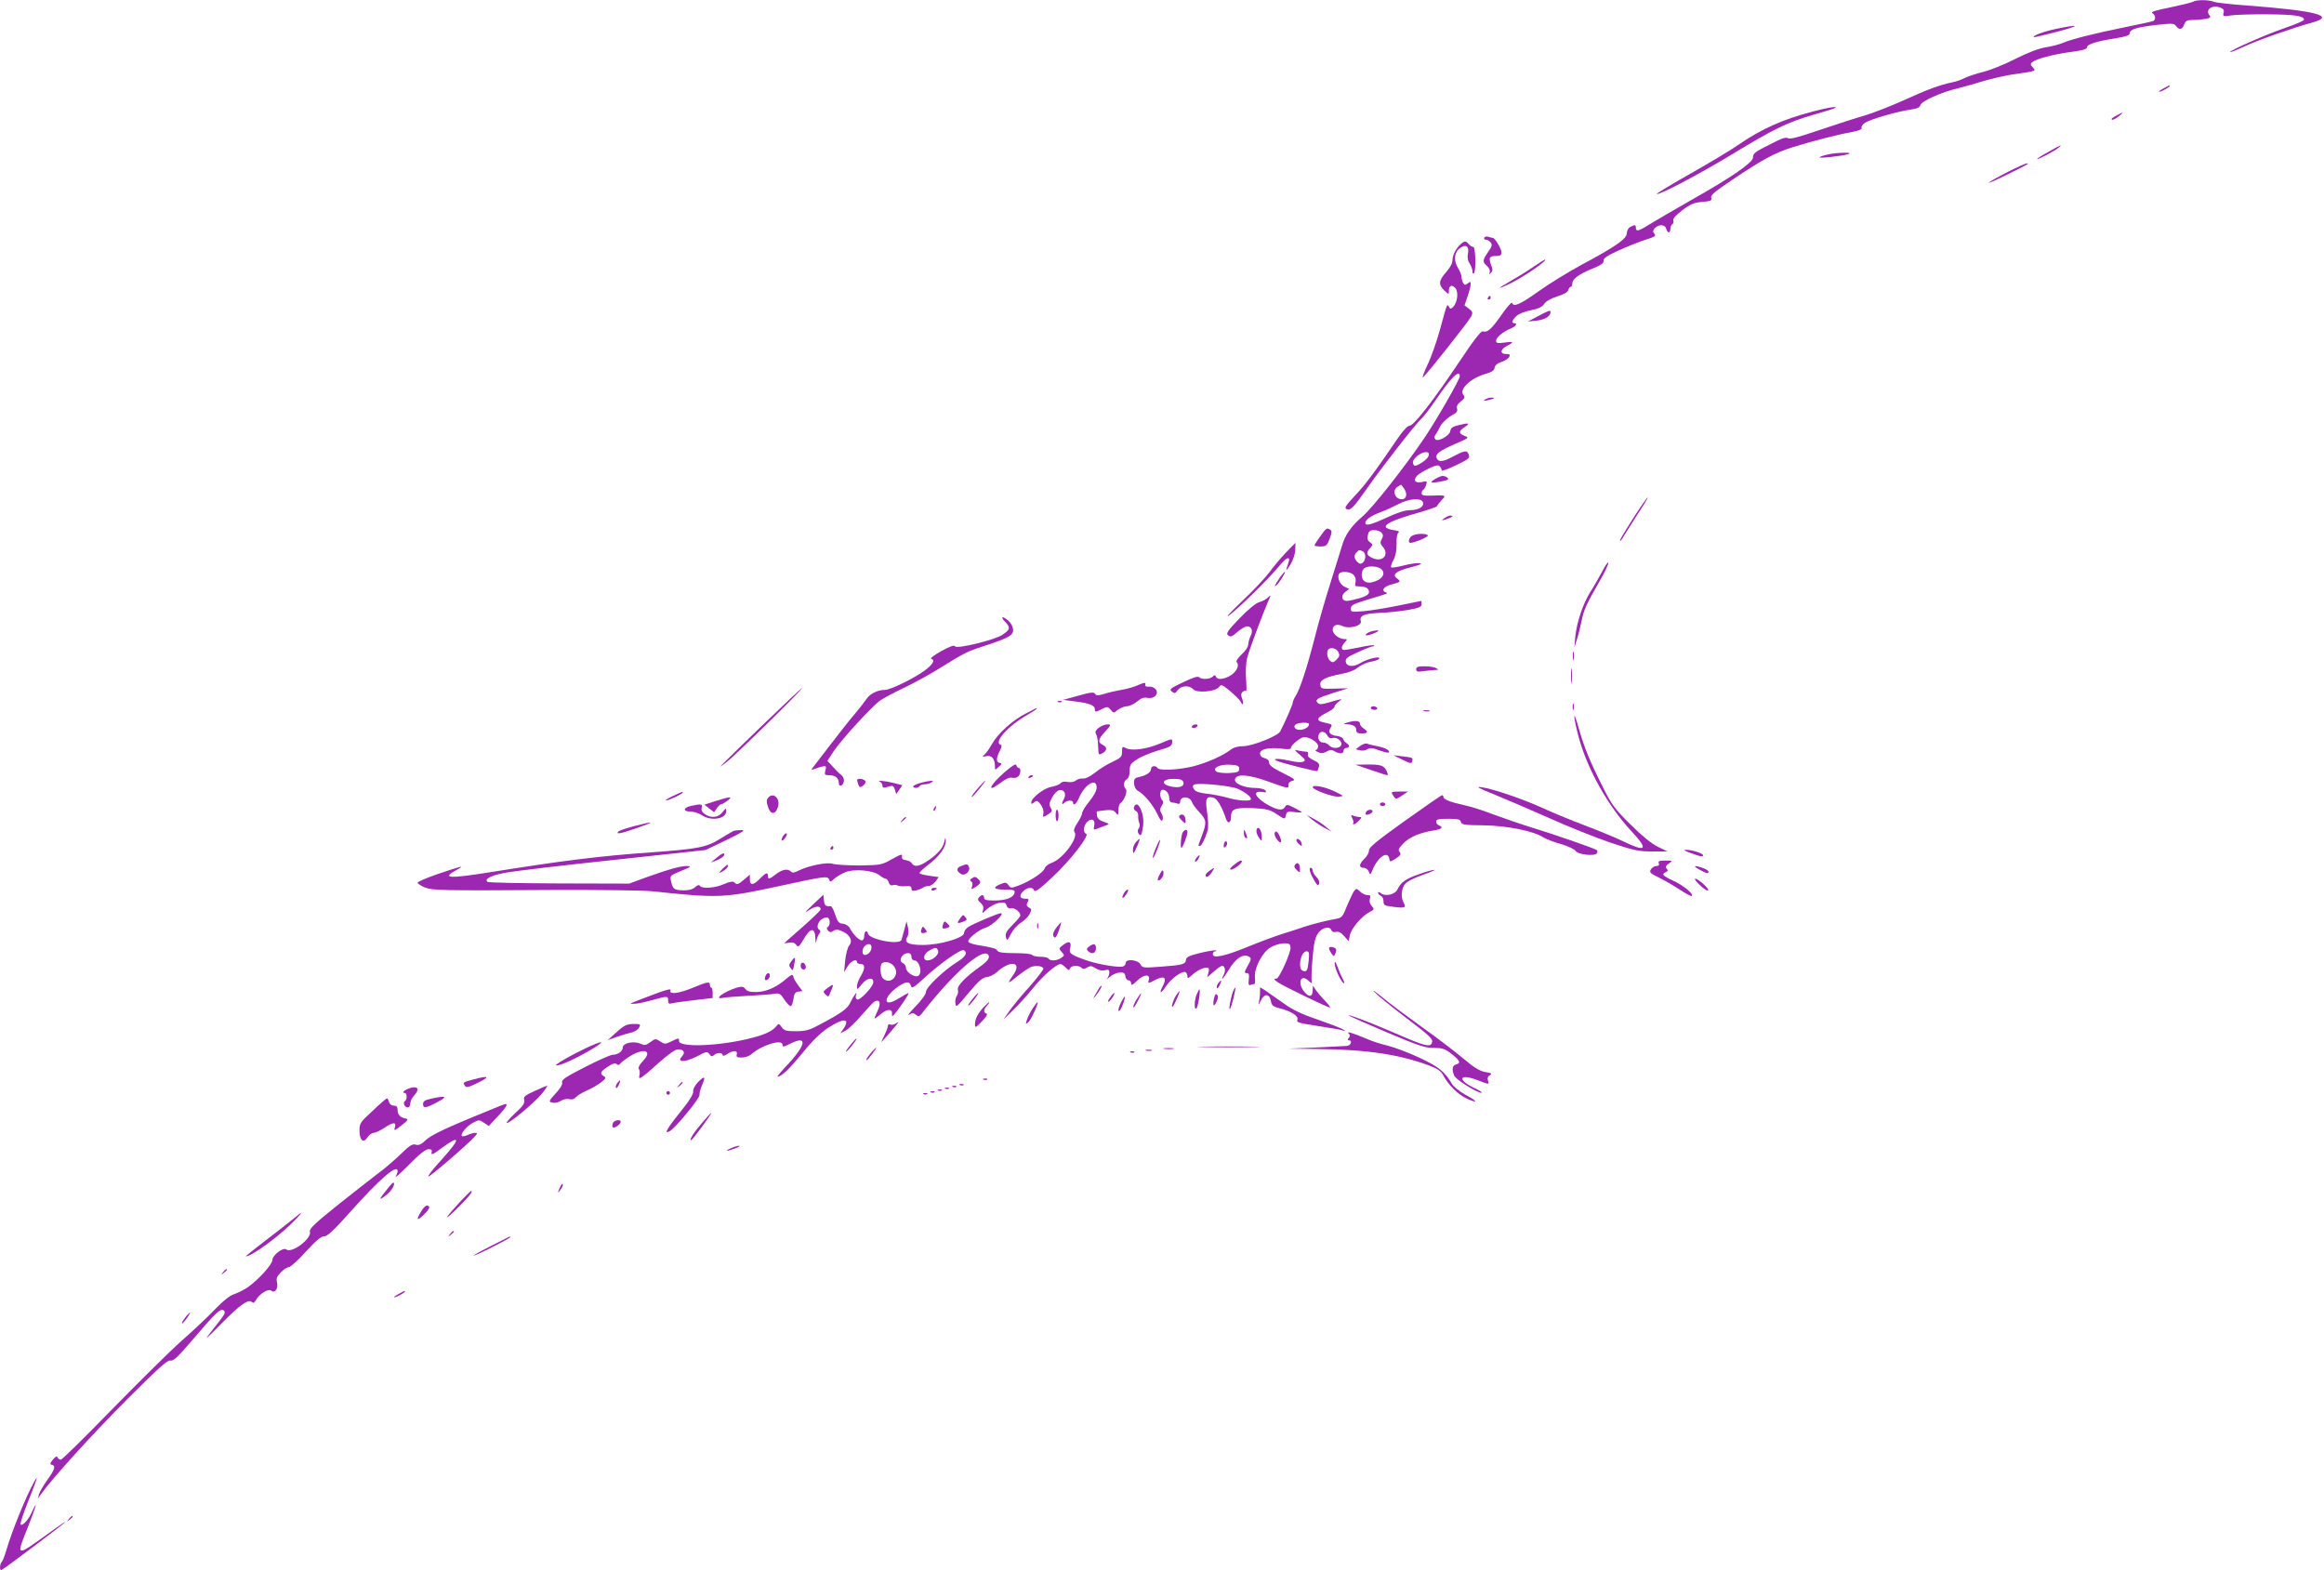 <?xml version="1.0" standalone="no"?>
<!DOCTYPE svg PUBLIC "-//W3C//DTD SVG 20010904//EN"
 "http://www.w3.org/TR/2001/REC-SVG-20010904/DTD/svg10.dtd">
<svg version="1.0" xmlns="http://www.w3.org/2000/svg"
 width="1280pt" height="865pt" viewBox="0 0 1280 865"
 preserveAspectRatio="xMidYMid meet">
<g transform="translate(0,865) scale(0.1,-0.1)"
fill="#9c27b0" stroke="none">
<path d="M12080 8641 c-8 -5 -66 -19 -128 -32 -80 -16 -109 -25 -98 -31 18
-10 21 -34 7 -43 -5 -3 -74 -18 -153 -34 -173 -35 -300 -67 -348 -88 -19 -8
-62 -19 -95 -24 -37 -6 -99 -30 -166 -64 -59 -30 -138 -62 -176 -71 -37 -9
-84 -25 -103 -34 -19 -10 -51 -21 -70 -24 -66 -14 -135 -39 -264 -98 -71 -32
-168 -70 -215 -84 -47 -13 -159 -50 -249 -80 -117 -40 -166 -53 -175 -45 -9 7
-35 -1 -92 -31 -92 -46 -100 -53 -100 -76 0 -27 -119 -109 -328 -227 -105 -60
-215 -124 -244 -142 -58 -37 -73 -40 -73 -18 0 18 -5 18 -31 5 -11 -6 -19 -21
-19 -35 0 -30 -61 -73 -250 -174 -74 -40 -181 -106 -238 -147 -101 -72 -136
-87 -144 -62 -2 6 -28 -23 -58 -66 -55 -79 -78 -100 -103 -91 -9 4 -50 -48
-129 -167 -144 -215 -251 -353 -275 -353 -11 0 -36 -28 -65 -70 -126 -185
-178 -255 -236 -316 -50 -53 -59 -68 -46 -73 23 -9 37 5 117 119 86 122 266
353 297 380 12 11 48 58 80 105 82 121 130 168 130 127 0 -17 -126 -237 -192
-335 -106 -158 -288 -389 -343 -436 -64 -55 -98 -104 -115 -167 -7 -24 -35
-114 -62 -199 -27 -85 -67 -223 -88 -307 -41 -160 -81 -283 -106 -320 -8 -12
-14 -28 -14 -34 0 -10 -42 -106 -69 -158 -13 -25 -152 -80 -202 -81 -30 0 -55
-7 -70 -19 -44 -34 -130 -72 -207 -92 -81 -20 -187 -25 -197 -9 -9 15 -35 12
-35 -4 0 -19 -25 -37 -63 -45 -28 -6 -32 -11 -31 -36 1 -17 9 -34 20 -40 35
-19 82 -75 107 -126 17 -37 26 -47 30 -35 4 9 1 26 -6 36 -9 16 -9 24 1 41 10
15 11 24 3 32 -15 15 -14 57 2 57 20 0 37 -22 37 -47 0 -13 6 -23 14 -23 8 0
21 -3 30 -6 10 -4 16 -1 16 9 0 34 54 32 65 -1 3 -10 21 -35 40 -55 41 -43 42
-58 15 -129 -23 -61 -22 -58 -12 -58 10 0 30 40 43 84 5 18 4 57 -2 99 -12 77
-6 93 33 84 22 -6 48 -49 71 -119 10 -28 27 -21 27 11 0 45 19 53 118 50 76
-4 94 -8 130 -31 50 -33 48 -33 55 -7 5 19 11 21 46 16 23 -3 41 -3 41 -1 0 2
-19 13 -42 25 -37 19 -42 19 -50 5 -14 -24 -44 -19 -104 16 -62 38 -76 73 -24
66 24 -4 27 -2 19 9 -7 7 -31 13 -56 13 -59 0 -116 24 -111 47 6 32 74 28 184
-12 115 -41 112 -40 110 -18 0 10 8 19 22 22 20 5 11 12 -52 43 -55 27 -76 43
-76 57 0 12 -9 21 -25 25 -16 4 -25 13 -25 26 0 24 51 35 121 26 32 -4 49 -3
49 4 0 16 53 59 73 60 31 0 77 -29 77 -50 0 -11 -6 -20 -12 -21 -7 0 -3 -5 10
-11 17 -9 29 -8 48 2 20 11 29 12 44 2 27 -16 50 -15 50 3 0 8 7 15 15 15 19
0 20 16 1 27 -7 4 -15 14 -18 22 -2 8 -17 15 -32 17 -40 4 -54 20 -38 44 11
17 9 20 -16 26 -47 10 -54 14 -50 27 2 6 23 21 46 32 23 11 41 25 42 32 0 6
10 19 23 28 25 19 26 19 -61 -6 -32 -9 -45 -10 -54 -1 -18 18 -3 27 87 56 l80
25 -75 -2 c-71 -2 -75 -1 -78 21 -4 27 31 44 121 61 35 6 70 20 87 35 16 13
47 27 70 31 22 4 43 11 46 17 11 17 -66 -1 -103 -24 -40 -24 -77 -21 -81 8 -2
17 9 26 68 52 38 18 75 32 82 32 6 0 9 2 6 5 -3 3 -37 -1 -77 -10 -40 -8 -79
-15 -87 -15 -19 0 -18 19 3 42 15 17 15 18 -3 18 -29 0 -64 28 -64 51 0 26 25
35 56 20 38 -17 107 3 99 28 -9 29 17 41 101 45 43 1 114 9 157 16 63 11 77
17 77 32 0 10 -1 18 -3 18 -1 0 -56 -11 -122 -25 -66 -13 -152 -28 -192 -31
-70 -6 -73 -6 -73 14 0 18 14 25 88 48 120 36 119 35 105 41 -28 10 -11 33 32
44 50 13 53 16 28 34 -28 21 -1 41 80 61 51 13 64 20 46 22 -15 2 -55 -4 -89
-13 -34 -9 -65 -13 -68 -10 -3 3 2 22 13 41 12 23 18 53 17 89 -1 33 3 57 11
62 7 5 -3 10 -27 13 -22 3 -41 10 -43 17 -6 17 43 40 169 76 62 18 113 35 113
39 0 3 11 18 24 32 28 29 28 29 -61 26 -37 -1 -48 2 -48 13 0 9 4 17 9 19 4 2
12 14 16 27 6 21 5 23 -23 16 -37 -8 -50 9 -28 34 9 10 39 28 67 41 51 24 58
23 71 -12 2 -3 37 10 79 30 70 34 76 39 68 59 -9 25 -21 23 -95 -16 -46 -25
-72 -27 -81 -5 -9 23 14 40 102 79 76 33 78 34 52 44 -34 13 -34 26 -2 47 35
23 26 27 -28 13 -35 -8 -47 -16 -49 -33 -4 -26 -67 -61 -82 -46 -7 7 -7 16 2
28 7 9 16 26 21 37 10 24 47 58 79 74 16 9 21 18 17 31 -4 12 3 25 21 39 22
17 24 23 14 36 -26 31 42 94 127 117 30 9 43 18 45 32 2 14 15 25 37 32 18 6
38 18 43 27 7 14 4 17 -17 17 -35 0 -32 26 5 45 41 21 38 26 -15 18 -37 -5
-45 -3 -45 10 0 18 37 49 80 67 29 12 41 30 20 30 -17 0 -11 18 12 39 12 12
47 26 79 32 42 8 63 18 74 35 9 14 37 30 71 41 36 11 59 24 62 35 2 10 8 18
13 18 5 0 9 9 9 19 0 25 38 52 115 83 44 18 59 29 57 42 -2 12 18 27 80 55 46
21 108 46 138 56 71 23 73 24 60 40 -8 9 -6 17 5 29 23 22 56 20 62 -4 7 -26
23 -26 23 -1 0 11 5 23 11 26 6 4 8 13 5 21 -3 9 15 30 50 56 45 34 65 42 110
46 47 4 54 7 49 23 -5 14 22 36 130 108 154 103 221 139 315 169 106 33 250
71 322 83 46 9 65 16 61 25 -2 7 6 19 19 28 29 19 182 63 249 72 37 5 53 12
56 25 6 22 115 71 208 93 39 10 104 28 145 41 41 12 111 28 155 35 133 19 130
18 111 39 -13 14 -14 20 -4 28 24 19 114 43 209 56 69 9 94 16 94 27 0 16 53
33 163 50 49 8 72 16 72 26 0 22 34 33 141 46 92 10 103 10 114 -5 17 -24 34
-21 45 8 8 21 16 25 49 25 21 0 53 3 70 6 25 5 29 9 20 20 -25 31 15 59 60 42
17 -6 22 -14 18 -29 -5 -20 -3 -21 41 -14 26 4 118 7 205 6 147 -1 197 -9 197
-30 0 -5 -47 -25 -105 -45 -105 -36 -309 -126 -302 -133 2 -2 37 12 78 31 75
35 263 101 372 131 136 37 27 66 -361 95 -84 6 -164 15 -178 20 -31 12 -94 12
-114 1z m-4210 -2494 c0 -16 -24 -39 -58 -56 -19 -10 -23 -9 -29 5 -4 12 3 25
21 41 30 25 66 31 66 10z m-135 -191 c18 -27 11 -56 -14 -56 -39 0 -56 50 -23
69 9 6 18 11 19 11 2 0 9 -11 18 -24z m102 -72 c9 -24 -23 -44 -71 -44 -27 0
-71 -14 -126 -40 -84 -39 -120 -49 -120 -31 0 18 30 40 82 59 29 11 75 32 102
46 57 30 123 35 133 10z m-228 -168 c10 -11 10 -20 1 -36 -9 -17 -8 -25 4 -39
40 -44 5 -89 -52 -66 -36 16 -40 30 -15 57 15 17 15 19 -2 32 -13 9 -16 20
-11 39 5 21 12 27 35 27 16 0 34 -6 40 -14z m-105 -102 c20 -8 21 -47 2 -63
-11 -9 -18 -8 -30 4 -19 19 -20 37 -4 53 14 14 12 14 32 6z m97 -94 c28 -16
24 -47 -11 -65 -52 -27 -90 -14 -90 30 0 12 5 26 12 33 15 15 63 16 89 2z
m-146 -36 c10 -11 14 -25 11 -40 -5 -20 -3 -24 18 -24 37 0 56 -10 56 -31 0
-13 -14 -22 -52 -34 -28 -8 -60 -15 -70 -15 -29 0 -34 30 -9 49 l22 17 -25 12
c-26 11 -43 52 -31 71 10 17 62 13 80 -5z m-84 -425 c9 -18 7 -25 -9 -42 -18
-17 -23 -18 -36 -7 -16 13 -22 51 -9 63 13 14 43 6 54 -14z m-161 -397 c0 -17
-25 -32 -52 -32 -29 0 -40 24 -15 33 20 9 67 8 67 -1z m100 -62 c7 -14 17 -19
29 -15 24 7 56 -18 48 -39 -8 -20 -50 -21 -67 -1 -7 8 -21 15 -32 15 -21 0
-33 22 -24 45 8 21 33 18 46 -5z m-485 -185 c0 -17 -8 -20 -55 -23 -30 -1 -62
2 -70 8 -27 19 17 41 75 38 42 -3 50 -6 50 -23z m-308 -71 c9 -23 -16 -35 -57
-28 -69 11 -65 44 6 44 32 0 46 -5 51 -16z m298 -38 c41 -18 75 -43 75 -58 0
-13 -72 -9 -129 8 -29 8 -80 19 -114 22 -41 5 -63 12 -71 25 -8 13 -8 19 1 25
19 12 195 -5 238 -22z"/>
<path d="M11325 8491 c-72 -15 -132 -38 -123 -46 1 -1 59 12 128 30 132 35
129 44 -5 16z"/>
<path d="M11918 8164 c-38 -20 -36 -28 2 -9 17 9 30 18 30 20 0 7 -1 6 -32
-11z"/>
<path d="M9985 8036 c-167 -44 -281 -95 -405 -180 -41 -29 -161 -101 -267
-161 -106 -60 -190 -111 -188 -113 9 -10 230 106 413 217 235 143 308 178 457
221 60 17 112 33 114 36 10 10 -39 2 -124 -20z"/>
<path d="M11658 8014 c-16 -8 -28 -17 -28 -19 0 -10 16 -4 40 15 30 23 25 25
-12 4z"/>
<path d="M11283 7814 c-35 -19 -63 -37 -63 -40 0 -6 90 41 115 60 32 25 14 18
-52 -20z"/>
<path d="M10066 7799 c-22 -5 -42 -12 -45 -15 -8 -8 125 6 158 17 39 11 -63
10 -113 -2z"/>
<path d="M11064 7706 c-49 -25 -98 -52 -109 -61 -11 -9 32 10 95 41 122 60
129 64 113 64 -6 0 -51 -20 -99 -44z"/>
<path d="M8175 7341 c-3 -6 0 -11 8 -11 8 0 20 -7 27 -15 10 -13 8 -22 -14
-53 -31 -46 -32 -54 -6 -77 12 -11 18 -25 15 -34 -5 -13 -4 -14 7 -3 10 10 10
19 0 44 -14 39 -9 48 29 48 21 0 29 5 29 18 0 21 -36 82 -49 82 -5 0 -16 3
-24 6 -8 3 -18 1 -22 -5z"/>
<path d="M8048 7308 c-27 -23 -48 -62 -48 -90 0 -18 -13 -42 -35 -67 -41 -46
-44 -69 -10 -101 25 -23 25 -23 25 -2 0 29 15 36 35 16 19 -20 13 -79 -11
-104 -13 -13 -16 -13 -24 0 -11 17 -7 26 -50 -129 -17 -62 -47 -148 -68 -191
-20 -43 -31 -74 -24 -68 24 21 253 310 265 335 10 22 8 27 -13 43 l-24 18 17
49 c9 26 17 56 17 67 0 16 -2 16 -16 5 -13 -10 -17 -10 -25 2 -5 8 -9 22 -9
33 0 10 -9 34 -21 52 -24 40 -19 86 13 108 32 23 51 9 43 -31 -4 -22 -1 -40
10 -55 8 -13 15 -31 15 -42 0 -11 3 -16 8 -12 12 13 10 146 -4 146 -6 0 -17 7
-24 15 -15 18 -22 19 -42 3z"/>
<path d="M8445 7180 c-33 -23 -88 -57 -122 -76 -35 -20 -63 -38 -63 -40 0 -2
28 10 63 27 78 39 207 129 185 129 -2 0 -30 -18 -63 -40z"/>
<path d="M8195 7010 c-3 -5 -1 -10 4 -10 6 0 11 5 11 10 0 6 -2 10 -4 10 -3 0
-8 -4 -11 -10z"/>
<path d="M8470 6908 l-55 -29 50 5 c46 6 75 24 75 48 0 11 -8 9 -70 -24z"/>
<path d="M8180 6450 c-11 -8 -7 -9 15 -4 37 8 45 14 19 14 -10 0 -26 -5 -34
-10z"/>
<path d="M7912 6016 c-40 -23 -38 -28 8 -21 55 9 66 15 49 26 -18 11 -29 10
-57 -5z"/>
<path d="M9006 5812 c-68 -106 -89 -142 -82 -142 2 0 13 15 23 33 11 17 45 71
76 120 32 48 55 87 52 87 -3 0 -34 -44 -69 -98z"/>
<path d="M7954 5795 c-17 -13 -16 -14 14 -4 33 11 41 19 19 19 -7 0 -22 -7
-33 -15z"/>
<path d="M7272 5696 c-18 -24 -32 -47 -32 -50 0 -3 15 -6 33 -6 31 0 36 4 50
42 13 33 14 44 4 50 -19 12 -22 11 -55 -36z"/>
<path d="M7778 5699 c-18 -10 -25 -39 -10 -39 23 0 101 33 96 41 -7 12 -65 11
-86 -2z"/>
<path d="M7084 5608 c-28 -29 -70 -79 -94 -112 -24 -32 -94 -106 -155 -163
-60 -58 -90 -90 -65 -72 55 41 222 205 278 274 43 52 64 54 45 5 -15 -40 -9
-38 17 5 12 20 23 54 24 75 0 22 1 40 1 40 -1 0 -23 -24 -51 -52z"/>
<path d="M8825 5503 c-17 -31 -46 -83 -66 -114 -41 -65 -75 -168 -83 -249 l-5
-55 15 45 c8 25 19 70 25 100 12 60 26 92 101 222 28 48 48 92 46 98 -2 6 -17
-15 -33 -47z"/>
<path d="M7052 5473 c-32 -47 -38 -60 -21 -46 15 13 53 73 45 73 -2 0 -13 -12
-24 -27z"/>
<path d="M6980 5356 c-8 -8 -28 -18 -45 -23 -18 -5 -61 -40 -108 -89 -67 -70
-76 -83 -62 -94 12 -10 21 -7 50 19 20 17 44 31 54 31 25 0 34 -26 19 -53 -6
-12 -12 -33 -13 -46 0 -13 -16 -38 -37 -56 -23 -22 -32 -37 -26 -43 16 -16 -1
-52 -35 -73 -37 -22 -73 -25 -80 -6 -4 10 -7 10 -18 0 -16 -15 -61 -17 -75 -3
-7 7 -36 -3 -88 -28 -70 -33 -77 -39 -62 -51 15 -12 19 -11 32 7 18 26 65 29
85 6 19 -23 125 -14 143 12 12 16 17 14 64 -25 28 -24 53 -50 57 -58 3 -9 8
-14 11 -11 2 3 0 17 -5 31 -7 18 -6 28 3 36 7 6 16 8 19 5 3 -4 3 25 0 64 -3
42 -1 90 6 118 12 46 86 244 116 312 16 36 16 38 -5 18z"/>
<path d="M5536 5225 c30 -30 28 -43 -14 -71 -42 -29 -252 -80 -262 -64 -5 8
-28 0 -75 -26 -38 -21 -63 -40 -57 -42 24 -8 11 -31 -36 -66 -59 -43 -188
-106 -218 -106 -39 0 -82 -21 -100 -48 -10 -15 -39 -52 -64 -82 -26 -30 -87
-107 -135 -170 -48 -63 -93 -121 -99 -129 -9 -12 -7 -13 9 -7 11 5 31 11 44
14 22 4 23 2 17 -22 -6 -23 -4 -26 22 -26 32 0 52 -16 52 -43 0 -25 24 -16 28
10 2 12 -5 27 -15 35 -10 7 -31 28 -47 46 l-29 31 36 55 c39 59 201 236 251
275 17 13 78 45 134 72 57 27 150 78 205 113 126 78 144 88 232 116 136 44
165 60 165 89 0 16 -10 37 -23 49 -33 31 -52 28 -21 -3z"/>
<path d="M7555 5173 c-11 -3 -24 -9 -29 -14 -15 -14 14 -10 49 6 29 13 19 17
-20 8z"/>
<path d="M8663 5035 c0 -22 2 -30 4 -17 2 12 2 30 0 40 -3 9 -5 -1 -4 -23z"/>
<path d="M8653 4925 c0 -38 2 -53 4 -32 2 20 2 52 0 70 -2 17 -4 1 -4 -38z"/>
<path d="M7800 4964 c0 -14 8 -16 46 -10 26 3 54 6 63 6 14 0 14 2 1 10 -8 5
-36 10 -62 10 -38 0 -48 -3 -48 -16z"/>
<path d="M6260 4873 c-19 -8 -57 -19 -85 -23 -27 -5 -69 -14 -93 -22 -35 -10
-45 -10 -51 1 -6 10 -25 8 -92 -11 l-84 -23 62 -8 c79 -9 113 -22 113 -42 0
-19 4 -19 40 0 28 14 31 14 47 -4 16 -20 17 -20 41 0 14 10 36 19 49 19 14 0
39 12 56 26 22 19 38 24 58 20 36 -7 63 21 45 47 -8 10 -24 16 -37 15 -15 -2
-23 2 -21 10 3 15 -4 14 -48 -5z"/>
<path d="M4198 4654 c-263 -255 -252 -244 -198 -203 47 35 428 409 417 409 -3
0 -102 -93 -219 -206z"/>
<path d="M5828 4783 c7 -3 16 -2 19 1 4 3 -2 6 -13 5 -11 0 -14 -3 -6 -6z"/>
<path d="M8662 4755 c0 -16 2 -22 5 -12 2 9 2 23 0 30 -3 6 -5 -1 -5 -18z"/>
<path d="M7550 4750 c0 -5 9 -10 21 -10 11 0 17 5 14 10 -3 6 -13 10 -21 10
-8 0 -14 -4 -14 -10z"/>
<path d="M5650 4720 c-73 -37 -154 -110 -187 -169 -14 -25 -33 -52 -42 -59
-14 -12 -12 -12 11 -7 29 7 48 -14 48 -56 0 -22 0 -22 21 -3 18 16 19 19 5 22
-20 4 -20 25 0 65 12 21 13 32 5 35 -40 13 42 105 147 164 28 17 52 32 52 34
0 6 1 6 -60 -26z"/>
<path d="M7843 4733 c9 -2 23 -2 30 0 6 3 -1 5 -18 5 -16 0 -22 -2 -12 -5z"/>
<path d="M8671 4705 c-1 -11 10 -63 24 -115 48 -177 160 -378 291 -519 95
-102 82 -117 -46 -55 -41 20 -138 60 -215 89 -77 29 -180 72 -230 95 -105 48
-271 105 -335 114 -35 5 -20 -4 75 -42 66 -27 202 -86 302 -130 99 -45 248
-104 329 -132 132 -44 158 -50 233 -50 l85 0 -55 27 c-34 17 -89 62 -150 123
-84 83 -103 108 -151 205 -71 140 -103 219 -133 325 -13 47 -24 76 -24 65z"/>
<path d="M7420 4670 c-23 -7 -23 -8 -3 -9 36 -2 53 -12 53 -32 0 -14 7 -19 30
-19 35 0 38 10 10 28 -11 7 -20 19 -20 27 0 16 -28 18 -70 5z"/>
<path d="M6051 4641 c-16 -13 -21 -23 -15 -32 5 -8 10 -30 11 -49 1 -19 3 -43
3 -53 1 -13 5 -15 20 -7 27 14 30 33 7 45 -32 16 -31 31 9 74 35 39 35 41 13
41 -13 0 -35 -9 -48 -19z"/>
<path d="M6565 4650 c-3 -5 1 -10 9 -10 8 0 18 5 21 10 3 6 -1 10 -9 10 -8 0
-18 -4 -21 -10z"/>
<path d="M6385 4553 c-71 -30 -153 -40 -183 -24 -20 11 -22 9 -22 -19 0 -28
-6 -34 -52 -56 -29 -13 -73 -40 -97 -60 -27 -21 -53 -34 -66 -32 -12 1 -30 -3
-39 -11 -10 -8 -27 -11 -45 -8 -19 4 -33 1 -40 -7 -6 -8 -29 -16 -50 -20 -40
-6 -111 -61 -111 -86 0 -10 4 -10 16 1 14 11 19 9 35 -11 11 -14 18 -35 16
-47 -5 -27 -3 -28 28 -7 21 13 22 19 12 35 -10 16 -8 26 8 57 12 22 29 38 41
40 26 4 38 -22 24 -48 -14 -25 -13 -37 2 -22 15 15 48 16 48 2 0 -21 18 -9 31
21 32 78 99 119 99 61 0 -17 -15 -45 -40 -76 -22 -26 -40 -56 -40 -65 0 -9
-12 -33 -26 -54 -18 -26 -22 -42 -16 -50 24 -29 -62 -146 -124 -169 -19 -6
-37 -20 -40 -31 -7 -22 -79 -70 -142 -94 -43 -16 -45 -16 -58 2 -12 16 -17 16
-44 5 -46 -19 -36 -30 26 -30 47 0 55 -3 52 -17 -5 -27 -47 -43 -110 -43 -45
0 -58 3 -58 15 0 18 -14 19 -28 2 -9 -10 -6 -18 9 -30 14 -13 18 -24 13 -40
-6 -20 -4 -20 23 6 17 15 46 30 65 34 30 4 37 2 42 -15 5 -13 13 -18 25 -15
18 5 51 -20 51 -39 0 -5 -19 -29 -43 -52 -34 -34 -41 -48 -37 -67 6 -23 8 -22
28 17 12 23 36 50 54 61 18 11 40 32 48 47 13 25 13 29 -3 37 -13 8 -15 14 -7
30 9 16 7 19 -15 19 -30 0 -33 20 -7 43 23 21 51 22 58 2 4 -11 32 9 100 73
97 90 208 232 186 240 -19 6 -14 47 7 66 24 22 44 11 38 -20 -5 -27 -6 -27 25
-15 13 5 32 12 43 16 17 6 15 8 -15 18 -24 8 -36 19 -38 35 -2 12 -2 22 0 23
72 11 90 10 103 -7 13 -18 14 -17 15 13 0 17 5 35 10 38 21 13 42 67 31 78
-16 16 -13 45 5 55 10 6 16 22 16 46 0 32 5 41 40 63 21 15 74 36 116 49 64
18 77 25 78 43 1 25 4 25 -71 -6z"/>
<path d="M7491 4541 l-24 -18 23 -6 c12 -3 31 -1 41 6 15 9 29 8 65 -6 26 -9
50 -15 52 -12 11 10 -15 25 -58 34 -25 5 -52 11 -60 15 -8 3 -26 -3 -39 -13z"/>
<path d="M7160 4492 c31 -27 33 -31 16 -38 -10 -4 -40 -2 -68 5 -27 6 -59 11
-71 11 -19 -1 -20 -2 -6 -10 17 -10 221 -62 225 -57 1 1 4 11 8 23 5 16 -1 24
-30 37 -24 12 -34 22 -30 32 3 10 -1 15 -12 15 -9 0 -28 3 -42 6 -23 6 -22 4
10 -24z"/>
<path d="M7725 4465 c42 -21 51 -22 53 -9 5 21 4 21 -53 28 l-50 6 50 -25z"/>
<path d="M5530 4394 c-79 -69 -98 -115 -24 -59 32 24 54 35 68 31 11 -3 26 0
33 6 15 12 18 48 4 48 -5 0 -11 7 -13 15 -2 11 -22 -1 -68 -41z"/>
<path d="M7550 4409 c46 -16 87 -29 91 -29 4 0 2 11 -4 24 -14 30 -33 36 -112
35 l-60 -1 85 -29z"/>
<path d="M5665 4370 c-3 -6 1 -7 9 -4 18 7 21 14 7 14 -6 0 -13 -4 -16 -10z"/>
<path d="M4721 4353 c0 -5 4 -16 7 -26 7 -15 10 -16 26 -4 11 8 16 19 12 25
-8 13 -46 17 -45 5z"/>
<path d="M4848 4343 c6 -2 12 -12 12 -20 0 -10 6 -14 18 -10 9 2 23 6 31 8 8
2 17 -6 20 -21 l7 -24 17 24 17 25 -47 12 c-46 12 -101 17 -75 6z"/>
<path d="M5068 4337 c-21 -6 -38 -14 -38 -19 0 -11 28 -10 35 2 3 6 16 10 28
10 12 0 29 5 37 10 12 8 11 9 -5 9 -11 -1 -37 -6 -57 -12z"/>
<path d="M5399 4323 c-34 -38 -53 -63 -46 -63 2 0 21 20 41 45 41 50 44 61 5
18z"/>
<path d="M7230 4314 c0 -14 112 -55 142 -52 33 3 32 3 -26 31 -52 24 -116 36
-116 21z"/>
<path d="M3705 4265 c-27 -13 -44 -24 -37 -24 14 -1 92 36 92 44 0 6 3 7 -55
-20z"/>
<path d="M7672 4270 c16 -25 16 -25 53 0 l30 20 -48 0 c-45 0 -47 -1 -35 -20z"/>
<path d="M4231 4256 c-10 -12 -10 -23 -1 -51 14 -43 40 -44 54 -2 17 47 -25
87 -53 53z"/>
<path d="M7738 4129 c-155 -111 -198 -146 -198 -163 0 -13 -11 -33 -25 -46
-30 -28 -32 -50 -5 -50 12 0 24 -9 29 -21 7 -20 8 -20 21 10 29 71 84 108 92
61 3 -19 3 -19 36 1 26 17 30 24 21 36 -10 11 -6 21 21 48 34 35 91 59 168 71
43 7 54 17 27 28 -8 3 -15 12 -15 21 0 12 13 15 66 15 54 0 67 -3 70 -17 4
-16 20 -18 127 -19 128 -2 272 -31 327 -66 14 -9 57 -26 97 -37 40 -12 76 -29
81 -38 12 -20 106 -31 117 -13 4 6 4 14 1 17 -8 8 -237 88 -366 127 -58 18
-150 50 -205 70 -54 21 -126 44 -160 51 -75 16 -115 32 -115 45 0 5 -3 10 -7
10 -5 0 -97 -64 -205 -141z"/>
<path d="M3942 4238 l-62 -20 26 -21 27 -21 15 22 c8 12 19 22 24 22 5 0 21 9
35 20 31 24 17 24 -65 -2z"/>
<path d="M7600 4220 c0 -5 7 -10 15 -10 8 0 15 5 15 10 0 6 -7 10 -15 10 -8 0
-15 -4 -15 -10z"/>
<path d="M3806 4211 c-43 -9 -46 -31 -4 -31 18 0 47 -9 63 -20 52 -35 135 -21
135 22 0 19 -1 19 -21 -6 -24 -30 -63 -34 -97 -10 -16 11 -21 22 -17 35 7 21
-4 22 -59 10z"/>
<path d="M6246 4205 c-3 -9 1 -18 10 -22 8 -3 14 -15 13 -27 -1 -11 1 -29 6
-39 4 -9 2 -23 -3 -30 -7 -8 -7 -18 -2 -27 13 -20 19 -10 26 41 9 68 -31 152
-50 104z"/>
<path d="M5145 4199 c-4 -6 -5 -12 -2 -15 2 -3 7 2 10 11 7 17 1 20 -8 4z"/>
<path d="M5814 4156 c1 -19 4 -32 9 -29 10 6 9 63 -1 63 -5 0 -8 -15 -8 -34z"/>
<path d="M7525 4179 c-4 -6 -5 -12 -2 -15 7 -7 37 7 37 17 0 13 -27 11 -35 -2z"/>
<path d="M6501 4161 c-11 -7 -9 -13 8 -30 19 -19 21 -19 21 -3 0 27 -14 42
-29 33z"/>
<path d="M7225 4137 c17 -14 48 -35 70 -47 l40 -21 -29 24 c-15 14 -47 35 -70
47 l-41 22 30 -25z"/>
<path d="M7448 4143 c6 -11 8 -23 5 -27 -3 -3 -2 -6 4 -6 5 0 18 9 28 20 16
17 16 20 2 20 -8 0 -23 3 -32 7 -15 5 -16 3 -7 -14z"/>
<path d="M4969 4133 c-13 -16 -12 -17 4 -4 9 7 17 15 17 17 0 8 -8 3 -21 -13z"/>
<path d="M3490 4099 c-41 -11 -79 -24 -84 -29 -17 -17 13 -12 93 16 115 40
112 44 -9 13z"/>
<path d="M6920 4072 c0 -10 7 -27 15 -38 14 -19 14 -19 15 3 0 28 -10 53 -21
53 -5 0 -9 -8 -9 -18z"/>
<path d="M4040 4073 c-8 -4 -42 -23 -75 -44 -74 -46 -120 -55 -380 -74 -283
-20 -484 -45 -890 -110 -229 -36 -265 -33 -177 15 46 26 23 20 -115 -27 -57
-20 -103 -40 -103 -45 0 -5 17 -16 37 -25 45 -18 87 -19 708 -15 253 1 492 -2
545 -7 368 -39 396 -38 705 29 249 54 263 56 271 36 6 -16 9 -15 28 3 12 11
39 27 60 36 49 21 155 12 190 -16 13 -11 29 -19 34 -19 6 0 14 -9 17 -21 4
-13 12 -18 22 -15 8 3 20 3 26 -1 7 -4 26 -6 44 -4 25 2 33 -1 33 -13 0 -13 6
-15 28 -10 15 4 31 11 37 15 5 5 18 9 30 9 11 0 28 12 38 25 l17 24 -50 7
c-28 4 -53 10 -55 14 -3 4 19 25 47 46 61 46 98 97 97 133 -1 22 -2 21 -9 -9
-8 -35 -44 -73 -105 -111 -36 -22 -61 -24 -72 -5 -4 8 -19 16 -33 18 -18 2
-24 8 -22 21 3 15 -6 12 -55 -15 -56 -32 -62 -33 -178 -35 -66 0 -132 4 -148
9 -30 11 -134 -10 -190 -38 -21 -11 -32 -13 -40 -5 -18 18 -48 13 -83 -14 -38
-29 -44 -30 -44 -10 0 23 -13 18 -45 -15 -35 -37 -55 -38 -55 -4 l0 26 -31
-26 c-34 -29 -40 -31 -55 -16 -7 7 -24 4 -55 -9 -47 -22 -124 -28 -134 -10 -5
7 -14 4 -27 -8 -14 -12 -35 -18 -65 -17 -50 1 -58 7 -67 50 -7 31 -6 32 56 57
55 23 59 26 32 27 -36 0 -98 -17 -229 -64 l-90 -33 -387 1 c-212 1 -390 4
-394 9 -18 17 27 38 112 52 49 8 314 40 590 69 l500 54 115 55 c88 43 107 55
84 55 -16 0 -37 -2 -45 -5z"/>
<path d="M6515 4067 c-9 -11 -16 -87 -8 -87 7 0 33 68 33 85 0 18 -11 19 -25
2z"/>
<path d="M6851 4063 c-1 -12 4 -25 9 -28 12 -7 12 2 0 30 -8 19 -9 19 -9 -2z"/>
<path d="M7020 4057 c0 -18 27 -53 35 -46 7 8 -15 59 -27 59 -4 0 -8 -6 -8
-13z"/>
<path d="M4310 4040 c-6 -11 -7 -20 -3 -20 5 0 14 9 21 20 7 11 8 20 2 20 -5
0 -14 -9 -20 -20z"/>
<path d="M6257 4012 c-10 -10 -17 -29 -17 -42 0 -29 5 -24 25 23 17 42 16 45
-8 19z"/>
<path d="M6364 3974 c-12 -29 -18 -51 -13 -49 9 6 43 94 38 99 -2 2 -13 -20
-25 -50z"/>
<path d="M7140 4022 c0 -5 7 -16 16 -23 14 -12 16 -11 13 5 -4 20 -29 35 -29
18z"/>
<path d="M6747 4014 c-4 -4 -7 -14 -7 -23 0 -11 3 -12 11 -4 6 6 10 16 7 23
-2 6 -7 8 -11 4z"/>
<path d="M4575 3980 c-3 -5 -1 -10 4 -10 6 0 11 5 11 10 0 6 -2 10 -4 10 -3 0
-8 -4 -11 -10z"/>
<path d="M9300 3956 c66 -25 80 -28 80 -17 0 11 -63 31 -95 30 -13 0 -8 -5 15
-13z"/>
<path d="M3945 3924 l-30 -25 34 13 c19 8 36 19 39 26 6 19 -10 14 -43 -14z"/>
<path d="M6590 3925 c-7 -9 -10 -18 -7 -21 3 -3 10 4 17 15 13 25 8 27 -10 6z"/>
<path d="M6795 3885 c-20 -16 -25 -24 -14 -25 14 0 59 34 59 45 0 11 -17 3
-45 -20z"/>
<path d="M9136 3895 c4 -10 0 -15 -13 -15 -10 0 -23 -8 -30 -18 -10 -17 -5
-22 44 -46 31 -15 82 -45 116 -67 33 -22 62 -37 65 -34 11 11 -45 57 -100 83
-60 27 -69 38 -43 48 11 5 13 10 5 19 -8 10 -5 17 12 29 22 16 22 16 -19 16
-34 0 -41 -3 -37 -15z"/>
<path d="M7133 3887 c-7 -8 -4 -18 9 -29 17 -17 18 -17 18 6 0 29 -14 41 -27
23z"/>
<path d="M3979 3864 c-23 -25 -23 -26 -2 -15 23 12 38 29 31 37 -3 2 -15 -8
-29 -22z"/>
<path d="M5292 3879 c-26 -10 -25 -27 1 -43 21 -13 53 15 44 38 -7 18 -12 19
-45 5z"/>
<path d="M9360 3860 c40 -22 50 -24 50 -11 0 5 -14 14 -31 20 -49 17 -58 12
-19 -9z"/>
<path d="M6662 3854 c-12 -8 -22 -19 -22 -25 0 -17 18 -9 34 16 19 29 18 30
-12 9z"/>
<path d="M7216 3848 c3 -12 15 -35 25 -52 15 -24 19 -27 24 -14 4 10 -2 25
-14 37 -12 12 -21 28 -21 36 0 8 -5 15 -11 15 -6 0 -8 -9 -3 -22z"/>
<path d="M6387 3833 c-10 -18 -13 -33 -8 -33 15 0 33 28 29 47 -3 14 -8 11
-21 -14z"/>
<path d="M7816 3835 c-74 -26 -100 -44 -119 -84 -14 -29 -68 -41 -93 -20 -8 7
-14 7 -14 1 0 -5 7 -12 15 -16 8 -3 15 -16 15 -30 0 -22 5 -25 55 -31 63 -8
71 -5 56 23 -17 31 -13 77 8 103 11 14 51 34 97 50 44 15 72 28 64 28 -8 0
-46 -10 -84 -24z"/>
<path d="M5351 3811 c-9 -6 -10 -10 -2 -16 7 -3 9 -16 5 -27 -6 -19 -5 -19 20
-3 29 19 31 26 14 43 -14 14 -19 15 -37 3z"/>
<path d="M9363 3774 c21 -20 42 -33 45 -29 9 8 -54 65 -71 65 -6 0 5 -17 26
-36z"/>
<path d="M5130 3750 c0 -5 7 -7 15 -4 8 4 15 8 15 10 0 2 -7 4 -15 4 -8 0 -15
-4 -15 -10z"/>
<path d="M7460 3745 c-7 -8 -24 -45 -40 -82 -24 -62 -30 -69 -61 -74 -56 -10
-131 -29 -179 -45 -25 -9 -79 -26 -120 -39 -41 -13 -124 -44 -185 -69 -129
-53 -195 -67 -195 -42 0 9 5 16 12 16 6 0 9 2 6 5 -3 3 -41 -3 -84 -13 -65
-16 -80 -23 -82 -40 -4 -24 -19 -28 -144 -37 -91 -7 -97 -6 -107 14 -14 25
-81 31 -81 7 0 -8 -6 -16 -14 -19 -21 -8 -134 10 -198 32 -85 29 -101 40 -95
63 11 39 -2 49 -34 26 -28 -21 -28 -22 -12 -41 17 -18 17 -20 -2 -33 -22 -16
-61 -19 -70 -4 -3 6 -24 10 -45 10 -21 0 -42 5 -45 10 -3 6 -46 10 -95 10 -65
0 -91 4 -97 14 -8 12 -21 16 -116 32 -21 4 -40 11 -43 16 -9 14 55 67 97 79
35 11 105 79 81 79 -14 0 -154 -59 -179 -76 -13 -8 -23 -23 -23 -33 0 -27
-133 -66 -227 -66 -80 0 -105 13 -86 44 7 11 8 31 4 52 l-8 34 -12 -45 c-7
-25 -14 -51 -16 -57 -11 -31 -185 4 -185 37 0 5 -4 10 -10 10 -5 0 -10 -11
-10 -25 0 -14 -6 -25 -13 -25 -15 0 -49 34 -66 67 -6 13 -23 23 -38 25 -24 2
-30 11 -43 50 -8 26 -19 47 -25 47 -27 -3 -34 3 -37 32 l-3 31 -60 -57 c-42
-40 -49 -49 -22 -30 36 25 67 28 67 6 0 -5 -45 -49 -100 -97 -55 -48 -100 -88
-100 -89 0 -1 12 0 27 3 17 3 30 -1 38 -12 11 -15 16 -12 39 27 39 69 65 71
67 8 1 -28 3 -30 6 -11 3 14 10 31 16 38 8 10 7 16 -2 22 -17 10 -5 47 20 60
11 6 24 8 29 5 13 -8 13 -42 0 -50 -8 -5 -7 -11 0 -20 9 -11 16 -12 30 -2 15
9 26 8 54 -5 40 -20 54 -52 33 -76 -8 -9 -18 -46 -22 -82 l-6 -65 20 33 c19
30 51 44 51 22 0 -5 9 -10 20 -10 26 0 26 -25 0 -68 -11 -18 -20 -42 -20 -55
0 -20 2 -19 26 11 29 36 64 43 64 12 0 -25 -75 -104 -90 -95 -6 4 -9 14 -6 22
12 30 -11 2 -28 -34 -17 -39 -47 -61 -178 -130 -50 -27 -72 -33 -124 -33 -54
0 -65 3 -79 23 -14 20 -17 20 -28 6 -22 -28 -61 -47 -144 -68 -170 -43 -393
-52 -393 -15 0 18 -2 18 -44 -3 -32 -15 -36 -15 -60 1 -25 16 -27 16 -54 -4
-24 -18 -32 -19 -54 -9 -38 17 -98 4 -98 -21 0 -21 -28 -40 -57 -40 -10 0 -78
-30 -150 -67 -106 -54 -132 -71 -127 -85 3 -11 -9 -33 -36 -61 -39 -43 -39
-45 -18 -50 13 -4 33 0 46 9 14 9 34 13 47 10 14 -4 28 0 36 10 8 9 34 25 59
36 25 11 60 31 79 45 28 22 31 27 17 35 -24 14 -20 25 21 52 26 18 40 22 49
15 8 -7 14 -6 19 1 4 7 28 25 53 41 78 49 129 33 74 -24 -21 -22 -28 -37 -23
-46 5 -7 6 -22 3 -33 -8 -31 7 -21 103 65 57 51 94 77 110 77 32 0 41 -17 21
-39 -31 -34 18 -33 82 0 53 28 57 29 69 13 10 -14 16 -15 25 -6 15 15 48 16
48 1 0 -7 10 -5 25 5 33 22 59 21 53 -1 -4 -15 2 -18 28 -18 18 0 40 8 51 17
58 52 173 87 173 53 0 -13 6 -12 40 5 104 53 91 -8 -29 -132 -25 -27 -42 -48
-38 -48 21 0 64 41 137 130 54 67 100 112 142 139 86 56 124 53 82 -8 l-16
-23 30 16 c16 8 56 47 88 85 33 38 65 72 73 76 28 12 34 -13 14 -54 -11 -23
-18 -41 -16 -41 3 0 19 11 35 25 34 29 64 29 61 1 -1 -15 1 -16 11 -5 27 30
87 119 80 119 -4 0 -29 -14 -57 -31 -87 -54 -85 9 3 69 41 27 60 28 67 2 5
-17 15 -11 77 46 87 80 200 159 215 150 22 -14 10 -35 -36 -64 -74 -46 -173
-140 -173 -165 0 -13 -24 -46 -57 -80 -32 -33 -48 -53 -36 -46 18 11 24 10 38
-1 15 -12 20 -10 43 21 160 204 319 346 353 312 15 -15 2 -35 -44 -68 -80 -57
-128 -106 -121 -127 3 -10 0 -25 -6 -33 -6 -8 -10 -26 -8 -41 3 -26 7 -22 73
57 55 66 77 85 100 87 17 2 41 14 55 27 74 68 141 58 92 -13 -37 -54 -35 -55
22 -9 32 26 68 50 81 53 29 7 57 2 62 -11 1 -5 -33 -50 -76 -99 -44 -48 -94
-109 -112 -135 l-32 -46 52 50 c29 28 80 84 113 125 54 67 126 130 150 130 4
0 17 -9 27 -19 16 -16 20 -17 25 -5 6 17 47 19 63 3 8 -8 16 -7 31 2 17 10 24
10 46 -4 16 -11 35 -15 51 -11 20 5 25 2 25 -13 0 -10 -6 -25 -12 -33 -7 -8
-1 -4 13 8 14 13 39 24 55 25 23 2 30 -2 32 -20 2 -13 10 -23 18 -23 8 0 14
-8 14 -17 0 -13 8 -9 34 16 38 36 73 37 63 2 -5 -19 -3 -19 35 1 50 26 67 14
43 -32 -24 -46 -12 -47 18 -1 28 42 90 86 107 76 5 -3 10 -13 10 -22 0 -14 4
-13 23 4 28 26 61 43 82 43 14 0 16 -6 11 -27 l-7 -26 36 31 c20 18 40 32 46
32 16 0 21 -27 9 -49 -21 -40 -1 -21 25 23 40 68 83 96 115 76 13 -8 12 -15
-8 -50 -19 -34 -20 -40 -6 -40 13 0 15 -8 12 -35 -3 -27 -1 -34 10 -30 7 3 17
5 21 5 4 0 5 16 3 35 -6 50 39 138 85 166 19 12 51 22 72 23 30 1 37 -3 39
-21 4 -26 -62 -173 -77 -173 -33 0 4 -24 137 -88 81 -40 152 -72 157 -72 5 0
-9 19 -32 43 -22 23 -45 51 -51 62 -11 19 -11 18 -12 -7 0 -36 -15 -43 -39
-19 -48 48 -31 114 17 68 16 -14 21 -16 17 -6 -3 9 -2 66 4 127 7 88 14 118
31 142 23 32 64 41 73 16 4 -9 14 -12 26 -9 14 3 28 -4 44 -23 l25 -28 7 33
c8 38 65 105 108 127 27 15 28 16 12 34 -11 12 -14 26 -10 39 5 17 2 21 -14
21 -12 0 -30 9 -40 19 -17 17 -21 18 -31 6z m-2660 -313 c0 -21 -18 -42 -37
-42 -16 0 -17 32 -1 48 18 18 38 15 38 -6z m367 -19 c7 -19 -29 -53 -58 -53
-29 0 -23 37 9 54 35 20 41 19 49 -1z m2041 -53 c-6 -57 -10 -65 -33 -57 -29
12 -11 107 21 107 14 0 16 -8 12 -50z m-2188 20 c0 -11 7 -20 15 -20 31 0 48
-75 20 -86 -21 -8 -65 22 -65 45 0 10 -7 21 -15 25 -30 11 -9 56 27 56 11 0
18 -7 18 -20z m-94 -55 c32 -49 -24 -103 -64 -63 -13 13 -17 70 -5 81 15 16
53 6 69 -18z"/>
<path d="M6190 3729 c-17 -30 -6 -34 14 -4 9 14 12 25 7 25 -6 0 -15 -9 -21
-21z"/>
<path d="M5293 3598 c-25 -33 -24 -37 7 -27 25 9 28 14 19 25 -14 17 -14 17
-26 2z"/>
<path d="M5196 3564 c-10 -26 -7 -32 14 -27 24 6 25 10 6 28 -12 12 -15 12
-20 -1z"/>
<path d="M5712 3550 c0 -14 2 -19 5 -12 2 6 2 18 0 25 -3 6 -5 1 -5 -13z"/>
<path d="M5821 3544 c-22 -28 -27 -49 -12 -58 5 -3 15 14 23 39 9 25 14 45 12
45 -1 0 -12 -12 -23 -26z"/>
<path d="M5076 3534 c-8 -20 -3 -27 18 -22 12 2 13 6 2 21 -13 16 -14 16 -20
1z"/>
<path d="M5998 3436 c-13 -10 -15 -15 -6 -24 21 -21 43 -14 44 13 2 27 -12 31
-38 11z"/>
<path d="M7320 3427 c0 -7 7 -20 14 -30 12 -16 14 -16 20 -1 10 25 7 31 -14
37 -12 3 -20 0 -20 -6z"/>
<path d="M4359 3356 c-14 -18 -15 -25 -4 -39 11 -16 13 -14 19 19 9 44 6 48
-15 20z"/>
<path d="M7351 3345 c-1 -25 33 -100 49 -110 7 -4 4 7 -5 25 -10 18 -23 49
-30 69 -9 23 -14 29 -14 16z"/>
<path d="M4410 3331 c0 -12 6 -21 16 -21 9 0 14 7 12 17 -5 25 -28 28 -28 4z"/>
<path d="M4216 3274 c-4 -9 -4 -19 -2 -21 8 -8 26 8 26 23 0 19 -16 18 -24 -2z"/>
<path d="M4330 3258 c-55 -47 -110 -71 -163 -72 -35 -1 -52 4 -61 16 -11 14
-19 16 -47 8 -69 -20 -135 -68 -76 -56 12 3 74 7 137 11 63 3 129 8 145 11 27
5 34 1 55 -32 14 -21 30 -37 35 -36 6 1 12 18 15 39 4 30 10 39 27 41 l23 3
-24 32 c-13 18 -26 39 -27 49 -3 13 -10 11 -39 -14z"/>
<path d="M6710 3235 c-6 -8 -10 -19 -8 -26 2 -6 9 0 16 15 13 29 10 33 -8 11z"/>
<path d="M3815 3209 c-78 -32 -131 -38 -122 -14 5 10 -16 6 -76 -16 -164 -62
-155 -58 -127 -58 14 -1 58 8 98 19 89 25 92 25 92 -1 0 -17 4 -20 23 -15 12
3 67 11 122 17 l100 12 0 29 c0 15 -3 28 -7 28 -5 0 -8 7 -8 15 0 20 -13 18
-95 -16z"/>
<path d="M4558 3208 c-25 -18 -26 -21 -12 -35 17 -17 16 -18 32 21 16 37 13
39 -20 14z"/>
<path d="M6054 3208 c-4 -7 -14 -24 -22 -38 -14 -24 -13 -24 3 -5 20 24 37 55
31 55 -3 0 -8 -6 -12 -12z"/>
<path d="M6790 3186 c-12 -34 -24 -102 -16 -94 8 7 36 118 29 118 -2 0 -8 -11
-13 -24z"/>
<path d="M6940 3184 c0 -16 -3 -40 -6 -54 -4 -18 -1 -16 10 8 19 41 48 40 56
-2 4 -25 12 -31 52 -41 59 -15 101 -42 94 -61 -6 -16 0 -18 135 -39 53 -8 105
-17 115 -21 17 -5 17 -4 -1 7 -11 7 -74 31 -140 54 -89 30 -138 54 -190 92
-38 27 -82 58 -97 68 l-28 17 0 -28z"/>
<path d="M7570 3186 c14 -16 86 -75 161 -132 152 -116 164 -127 155 -150 -9
-23 -43 -14 -183 47 -65 28 -145 61 -178 74 -171 65 -108 32 127 -67 163 -69
201 -81 246 -80 44 0 59 -4 94 -31 49 -38 56 -53 28 -60 -21 -5 -25 -27 -11
-61 8 -22 127 -96 150 -95 9 0 -7 11 -34 24 -101 46 -91 85 11 46 68 -26 67
-26 59 -2 -4 13 0 23 11 29 14 8 9 11 -24 17 -32 5 -62 24 -123 75 -44 37
-147 116 -229 174 -82 59 -180 132 -217 163 -37 31 -57 44 -43 29z"/>
<path d="M6592 3175 c-15 -33 -16 -93 -2 -79 9 9 24 104 16 104 -2 0 -8 -11
-14 -25z"/>
<path d="M6478 3168 c-17 -26 -31 -76 -18 -62 9 10 41 84 36 84 -2 0 -10 -10
-18 -22z"/>
<path d="M5369 3163 c-32 -39 -44 -57 -32 -50 13 8 57 67 50 67 -2 0 -10 -8
-18 -17z"/>
<path d="M6123 3168 c-20 -26 -26 -41 -15 -34 12 7 36 46 29 46 -3 0 -9 -6
-14 -12z"/>
<path d="M6260 3145 c-12 -19 -20 -39 -18 -43 2 -5 13 11 25 35 27 52 23 56
-7 8z"/>
<path d="M6686 3149 c-8 -41 0 -49 15 -15 9 18 9 30 2 37 -7 7 -12 0 -17 -22z"/>
<path d="M6175 3130 c-16 -32 -21 -60 -6 -44 10 11 32 74 26 74 -3 0 -11 -13
-20 -30z"/>
<path d="M5418 3103 c-33 -36 -48 -66 -48 -95 0 -21 3 -20 38 16 24 24 33 40
25 43 -18 6 -16 23 4 45 9 10 14 18 11 18 -2 0 -16 -12 -30 -27z"/>
<path d="M5686 3093 c-13 -21 -27 -49 -31 -63 -7 -24 -6 -24 11 -8 16 16 57
108 48 108 -2 0 -15 -17 -28 -37z"/>
<path d="M4931 3011 c-8 -5 -20 -7 -28 -4 -7 3 -13 -1 -13 -9 0 -7 -9 -30 -19
-51 -10 -20 -18 -37 -17 -37 1 0 24 25 50 55 26 30 46 55 44 55 -2 0 -9 -4
-17 -9z"/>
<path d="M3396 2965 l-49 -44 54 19 c30 10 66 21 81 24 15 4 32 15 38 26 10
19 8 20 -32 20 -36 -1 -51 -8 -92 -45z"/>
<path d="M7427 2959 c9 -9 10 -16 2 -26 -8 -9 -8 -13 0 -13 22 0 11 -30 -11
-31 -13 -1 -90 -5 -173 -9 l-150 -6 161 -2 c274 -3 453 -30 618 -92 43 -16 63
-30 75 -53 28 -53 80 -104 127 -127 68 -31 65 -17 -3 19 -33 18 -67 45 -76 61
-40 68 -73 94 -177 143 -57 27 -136 57 -175 67 -38 9 -88 25 -110 35 -76 32
-121 47 -108 34z"/>
<path d="M4679 2888 c-19 -24 -26 -37 -16 -29 20 16 61 71 54 71 -3 0 -20 -19
-38 -42z"/>
<path d="M3169 2848 c-67 -35 -114 -64 -106 -66 19 -4 103 34 192 86 107 64
50 50 -86 -20z"/>
<path d="M6628 2883 c79 -2 205 -2 280 0 75 1 11 3 -143 3 -154 0 -216 -2
-137 -3z"/>
<path d="M4803 2858 c-22 -26 -37 -48 -30 -48 3 0 17 16 31 35 30 39 30 46 -1
13z"/>
<path d="M6413 2873 c15 -2 37 -2 50 0 12 2 0 4 -28 4 -27 0 -38 -2 -22 -4z"/>
<path d="M6313 2863 c9 -2 23 -2 30 0 6 3 -1 5 -18 5 -16 0 -22 -2 -12 -5z"/>
<path d="M6228 2853 c7 -3 16 -2 19 1 4 3 -2 6 -13 5 -11 0 -14 -3 -6 -6z"/>
<path d="M2606 2704 c-57 -15 -57 -16 -46 -34 7 -12 17 -10 60 10 83 39 78 49
-14 24z"/>
<path d="M3844 2689 c-17 -18 -28 -39 -26 -50 2 -12 -17 -46 -50 -87 -95 -118
-115 -152 -80 -133 31 16 167 182 165 200 -2 9 5 33 14 54 21 49 14 54 -23 16z"/>
<path d="M5418 2703 c7 -3 16 -2 19 1 4 3 -2 6 -13 5 -11 0 -14 -3 -6 -6z"/>
<path d="M3400 2685 c-6 -8 -10 -19 -8 -26 2 -6 9 0 16 15 13 29 10 33 -8 11z"/>
<path d="M3739 2673 c-13 -16 -12 -17 4 -4 16 13 21 21 13 21 -2 0 -10 -8 -17
-17z"/>
<path d="M5288 2673 c7 -3 16 -2 19 1 4 3 -2 6 -13 5 -11 0 -14 -3 -6 -6z"/>
<path d="M2263 2658 c-31 -8 -55 -28 -34 -28 14 0 14 -37 1 -45 -13 -8 -1 -35
16 -35 8 0 14 10 14 22 0 12 9 32 21 44 31 33 22 53 -18 42z"/>
<path d="M2943 2640 c-53 -24 -61 -31 -56 -49 4 -17 -6 -33 -48 -71 -29 -27
-51 -52 -48 -55 9 -8 150 108 192 159 21 25 34 46 30 46 -4 -1 -36 -14 -70
-30z"/>
<path d="M5248 2663 c7 -3 16 -2 19 1 4 3 -2 6 -13 5 -11 0 -14 -3 -6 -6z"/>
<path d="M5208 2653 c7 -3 16 -2 19 1 4 3 -2 6 -13 5 -11 0 -14 -3 -6 -6z"/>
<path d="M5168 2643 c7 -3 16 -2 19 1 4 3 -2 6 -13 5 -11 0 -14 -3 -6 -6z"/>
<path d="M3670 2630 c0 -5 5 -10 10 -10 6 0 10 5 10 10 0 6 -4 10 -10 10 -5 0
-10 -4 -10 -10z"/>
<path d="M5128 2633 c7 -3 16 -2 19 1 4 3 -2 6 -13 5 -11 0 -14 -3 -6 -6z"/>
<path d="M5088 2623 c7 -3 16 -2 19 1 4 3 -2 6 -13 5 -11 0 -14 -3 -6 -6z"/>
<path d="M2373 2598 c-33 -7 -43 -14 -43 -29 0 -25 15 -24 80 11 59 31 47 37
-37 18z"/>
<path d="M2053 2532 c-68 -62 -73 -70 -73 -108 0 -55 21 -74 44 -39 9 14 24
25 34 25 9 0 37 13 61 29 48 32 66 32 55 -2 -5 -17 0 -15 37 14 36 28 40 34
24 38 -30 5 -45 21 -45 47 0 18 -6 24 -21 24 -12 0 -23 8 -26 20 -3 11 -8 20
-12 20 -3 0 -39 -30 -78 -68z"/>
<path d="M2577 2486 c-139 -58 -207 -92 -231 -115 -26 -25 -39 -31 -56 -26
-18 6 -34 -4 -84 -53 -33 -32 -92 -83 -131 -111 -38 -29 -138 -107 -222 -174
-118 -95 -151 -126 -146 -141 11 -38 -100 -122 -130 -98 -17 14 -77 -32 -77
-59 0 -24 -79 -110 -135 -149 -22 -15 -56 -32 -77 -39 -22 -7 -60 -37 -100
-79 -35 -37 -121 -119 -192 -181 -70 -63 -244 -236 -388 -383 -143 -147 -266
-268 -273 -268 -7 0 -16 6 -18 13 -4 8 -12 4 -26 -13 -16 -20 -17 -26 -6 -28
23 -5 18 -25 -24 -83 -21 -30 -42 -65 -46 -79 l-7 -25 18 25 c64 90 289 337
475 523 172 172 222 217 237 213 16 -5 40 18 120 111 129 152 159 180 174 165
13 -13 11 -16 -67 -114 -43 -55 -36 -50 51 38 105 107 153 141 172 122 7 -7
13 -4 21 10 18 34 69 66 85 53 20 -17 40 12 32 45 -6 21 -1 33 20 55 15 16 35
29 44 29 9 0 52 38 94 85 56 61 84 85 101 85 18 0 53 32 138 128 171 191 267
274 267 231 0 -6 -5 -19 -10 -29 -6 -11 27 18 73 65 56 57 91 85 107 85 17 0
21 -4 17 -19 -3 -15 10 -9 55 25 108 79 106 53 -3 -67 -45 -49 -76 -89 -69
-89 11 0 216 176 254 219 16 18 17 21 3 21 -9 0 -28 -5 -42 -12 -14 -6 -28 -9
-31 -5 -10 10 26 54 60 72 33 18 35 18 61 1 l27 -18 49 52 c46 49 59 71 42 69
-5 0 -97 -38 -206 -83z"/>
<path d="M3869 2468 c-48 -56 -75 -98 -62 -98 7 0 117 150 110 150 -2 0 -24
-24 -48 -52z"/>
<path d="M3376 2464 c-4 -9 -4 -19 -1 -23 8 -7 38 12 43 27 6 19 -35 14 -42
-4z"/>
<path d="M4025 2325 c-39 -17 -21 -18 25 0 19 7 28 14 20 14 -8 0 -28 -6 -45
-14z"/>
<path d="M2134 2102 c-48 -59 -50 -68 -11 -38 33 25 55 61 45 72 -3 2 -18 -13
-34 -34z"/>
<path d="M3081 2103 c-10 -26 -10 -27 4 -9 8 11 15 23 15 28 0 15 -7 8 -19
-19z"/>
<path d="M2541 2038 c-89 -96 -106 -124 -32 -53 67 65 100 105 86 105 -3 0
-27 -24 -54 -52z"/>
<path d="M2320 1978 c-30 -49 -24 -56 15 -18 19 18 32 37 29 42 -10 16 -24 8
-44 -24z"/>
<path d="M1615 1936 c-22 -18 -91 -72 -154 -120 -62 -47 -110 -86 -107 -86 35
0 199 122 280 209 38 40 31 39 -19 -3z"/>
<path d="M2479 1853 c-13 -16 -12 -17 4 -4 9 7 17 15 17 17 0 8 -8 3 -21 -13z"/>
<path d="M2708 1789 c-54 -27 -98 -51 -98 -54 0 -3 45 17 100 45 55 28 100 52
100 55 0 7 6 9 -102 -46z"/>
<path d="M1229 1643 c-13 -16 -12 -17 4 -4 9 7 17 15 17 17 0 8 -8 3 -21 -13z"/>
<path d="M2198 1524 c-38 -20 -36 -28 2 -9 17 9 30 18 30 20 0 7 -1 6 -32 -11z"/>
<path d="M1028 1403 c-19 -23 -31 -43 -24 -43 2 0 14 14 26 30 23 33 22 40 -2
13z"/>
<path d="M188 488 c-47 -86 -123 -272 -155 -383 -8 -27 -19 -54 -24 -59 -11
-12 -12 -49 -1 -44 15 6 352 260 352 265 0 2 -21 -11 -47 -30 -152 -110 -178
-127 -190 -127 -19 0 -17 10 32 132 43 108 57 159 20 78 -19 -42 -51 -77 -62
-67 -3 4 16 63 44 132 48 122 57 149 31 103z"/>
<path d="M379 283 c-13 -16 -12 -17 4 -4 9 7 17 15 17 17 0 8 -8 3 -21 -13z"/>
</g>
</svg>
